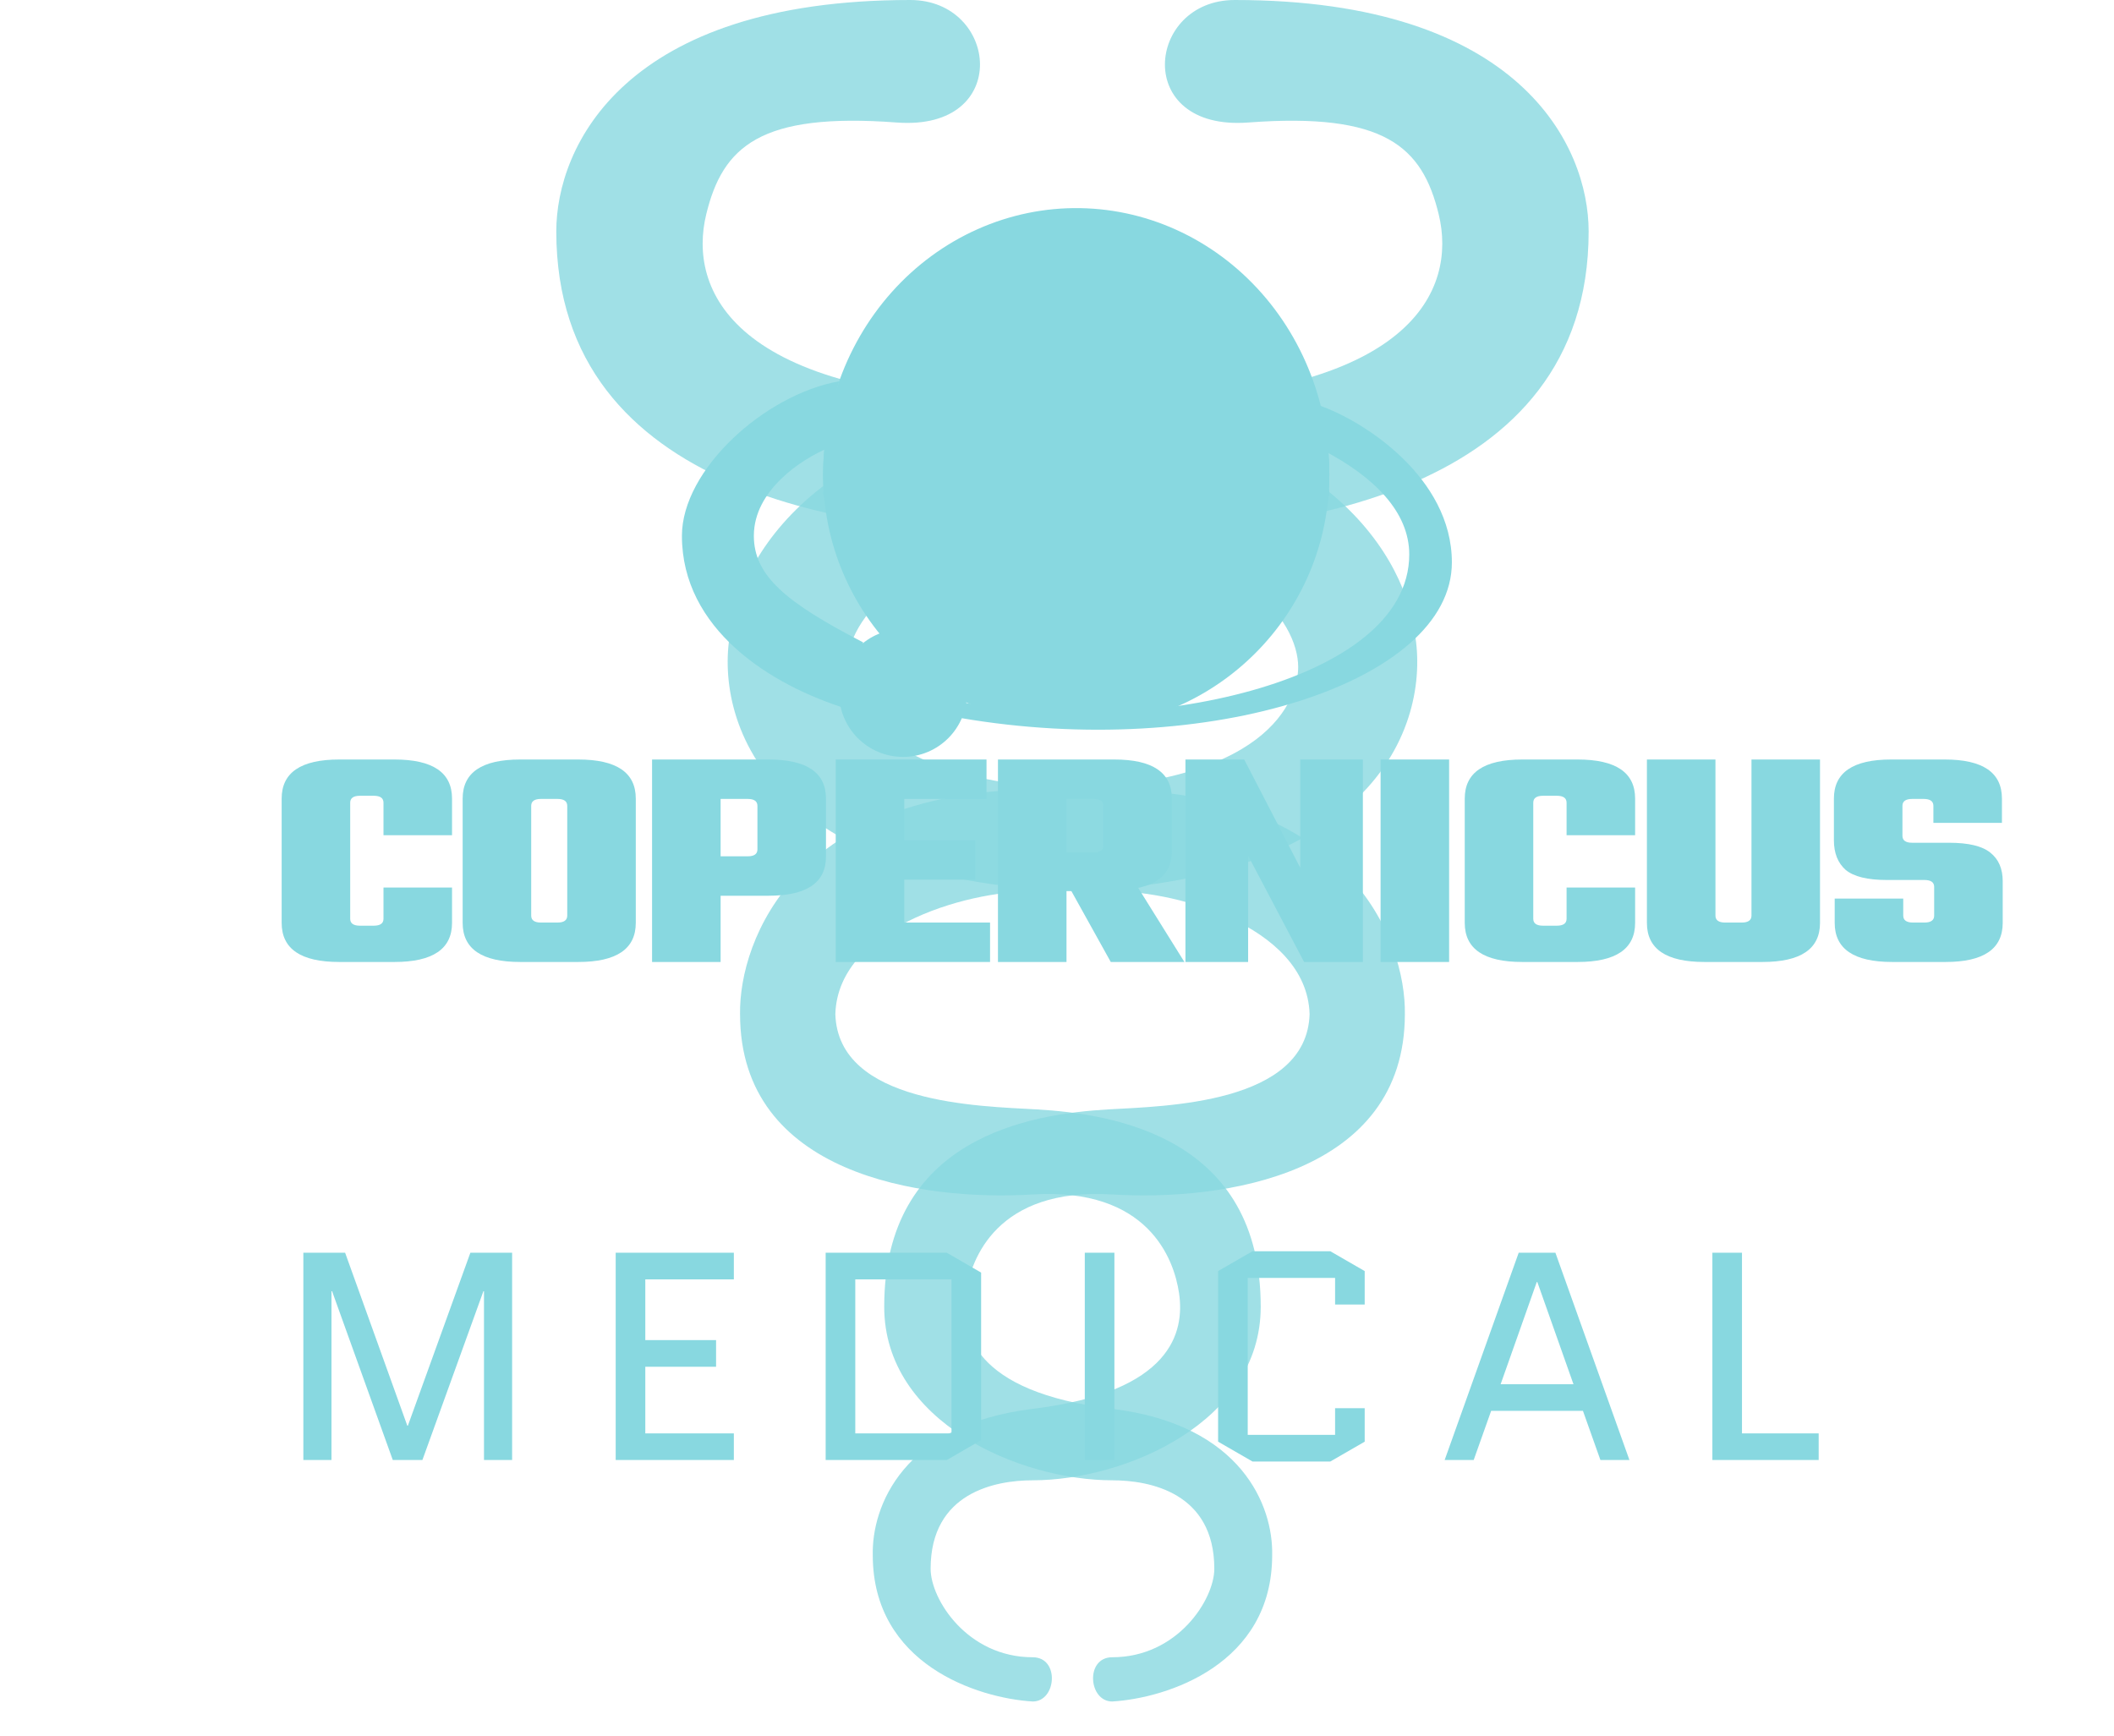 <svg  viewBox="0 0 123 101" fill="none" xmlns="http://www.w3.org/2000/svg">
<g id="corpenicus-medical">
<g id="serpent">
<path d="M41.09 12.474C42.05 8.514 44.247 6.534 52.178 7.128C58.899 7.631 58.107 0 52.959 0C36.327 0 32.367 8.514 32.367 13.464C32.367 28.829 49.989 31.086 60.296 31.086C72.342 31.086 75.533 36.233 75.533 38.808C75.533 40.59 73.949 45.936 60.485 45.936C46.388 45.936 42.994 54.648 43.059 59.004C43.059 68.35 53.619 69.894 60.087 69.498C66.81 69.086 68.31 73.26 68.601 75.24C68.931 77.484 68.205 80.982 60.087 81.972C52.54 82.892 50.715 87.648 50.781 90.486C50.781 96.822 56.853 98.802 60.087 99C61.473 99 61.671 96.426 60.087 96.426C56.286 96.426 54.147 93.06 54.147 91.278C54.147 86.843 57.909 86.13 60.087 86.13C65.433 86.13 73.353 82.764 73.353 76.032C73.353 66.211 64.912 64.812 60.296 64.548C56.998 64.359 48.762 64.231 48.603 59.004C48.762 53.777 56.855 51.678 60.485 51.876C80.443 51.876 83.327 41.712 82.274 36.63C81.614 32.01 76.452 23.602 59.504 23.364C42.555 23.126 40.034 16.83 41.09 12.474Z" fill="#88D8E0" fill-opacity="0.8"/>
<path d="M83.71 12.474C82.75 8.514 80.552 6.534 72.622 7.128C65.9 7.631 66.692 0 71.841 0C88.472 0 92.433 8.514 92.433 13.464C92.433 28.829 74.811 31.086 64.504 31.086C52.458 31.086 49.267 36.233 49.267 38.808C49.267 40.59 50.851 45.936 64.315 45.936C78.412 45.936 81.806 54.648 81.74 59.004C81.74 68.35 71.18 69.894 64.713 69.498C57.99 69.086 56.49 73.26 56.199 75.24C55.868 77.484 56.594 80.982 64.713 81.972C72.26 82.892 74.085 87.648 74.019 90.486C74.019 96.822 67.947 98.802 64.713 99C63.327 99 63.129 96.426 64.713 96.426C68.514 96.426 70.653 93.06 70.653 91.278C70.653 86.843 66.891 86.13 64.713 86.13C59.367 86.13 51.447 82.764 51.447 76.032C51.447 66.211 59.887 64.812 64.504 64.548C67.802 64.359 76.038 64.231 76.197 59.004C76.038 53.777 67.945 51.678 64.315 51.876C44.356 51.876 41.473 41.712 42.526 36.63C43.186 32.01 48.348 23.602 65.296 23.364C82.245 23.126 84.766 16.83 83.71 12.474Z" fill="#88D8E0" fill-opacity="0.8"/>
</g>
<g id="medical" filter="url(#medical-filter)">
<path d="M28.16 84.95V75.129H28.126L24.577 84.95H22.854L19.322 75.129H19.287V84.95H17.65V72.889H20.08L23.698 82.951H23.732L27.368 72.889H29.797V84.95H28.16ZM37.546 79.522V83.399H42.698V84.95H35.823V72.889H42.698V74.44H37.546V77.972H41.664V79.522H37.546ZM57.085 83.795L55.087 84.95H48.04V72.889H55.087L57.085 74.044V83.795ZM49.763 74.44V83.399H55.362V74.44H49.763ZM63.117 84.95V72.889H64.84V84.95H63.117ZM77.68 81.935H79.403V83.882L77.404 85.036H72.873L70.874 83.882V73.957L72.873 72.803H77.404L79.403 73.957V75.904H77.68V74.354H72.597V83.485H77.68V81.935ZM90.499 72.889L94.806 84.95H93.118L92.102 82.09H86.76L85.744 84.95H84.055L88.363 72.889H90.499ZM89.414 74.595L87.312 80.539H91.55L89.448 74.595H89.414ZM99.632 84.95V72.889H101.355V83.399H105.817V84.95H99.632Z" fill="#88D8E0"/>
</g>
<g id="corpenicus">
<g id="back-fullplanet" filter="url(#back-fullplanet-filter)">
<path d="M62.619 42.326C54.486 42.326 47.893 35.733 47.893 27.6C47.893 21.502 51.6 16.269 56.884 14.033L68.199 13.968C73.565 16.167 77.345 21.442 77.345 27.6C77.345 35.733 70.752 42.326 62.619 42.326Z" fill="#88D8E0"/>
</g>
<g id="copernicus-type" filter="url(#copernicus-type-filter)">
<path d="M20.603 45.034H16.615V43.144C16.615 42.875 16.425 42.74 16.046 42.74H15.248C14.868 42.74 14.678 42.875 14.678 43.144V49.897C14.678 50.166 14.868 50.3 15.248 50.3H16.046C16.425 50.3 16.615 50.166 16.615 49.897V48.08H20.603V50.135C20.603 51.652 19.486 52.411 17.253 52.411H14.04C11.807 52.411 10.69 51.652 10.69 50.135V42.905C10.69 41.388 11.807 40.63 14.04 40.63H17.253C19.486 40.63 20.603 41.388 20.603 42.905V45.034Z" fill="#88D8E0"/>
<path d="M24.571 40.63H27.944C30.177 40.63 31.294 41.388 31.294 42.905V50.135C31.294 51.652 30.177 52.411 27.944 52.411H24.571C22.338 52.411 21.221 51.652 21.221 50.135V42.905C21.221 41.388 22.338 40.63 24.571 40.63ZM27.306 49.713V43.327C27.306 43.058 27.116 42.924 26.736 42.924H25.779C25.399 42.924 25.209 43.058 25.209 43.327V49.713C25.209 49.982 25.399 50.117 25.779 50.117H26.736C27.116 50.117 27.306 49.982 27.306 49.713Z" fill="#88D8E0"/>
<path d="M32.242 40.63H39.01C41.244 40.63 42.36 41.388 42.36 42.905V46.282C42.36 47.799 41.244 48.557 39.01 48.557H36.23V52.411H32.242V40.63ZM38.372 45.86V43.327C38.372 43.058 38.182 42.924 37.803 42.924H36.23V46.263H37.803C38.182 46.263 38.372 46.129 38.372 45.86Z" fill="#88D8E0"/>
<path d="M46.916 50.117H51.907V52.411H42.928V40.63H51.701V42.924H46.916V45.328H51.041V47.621H46.916V50.117Z" fill="#88D8E0"/>
<path d="M56.355 48.227V52.411H52.367V40.63H59.135C61.369 40.63 62.485 41.388 62.485 42.905V45.951C62.485 47.114 61.832 47.829 60.526 48.098L63.215 52.411H58.93L56.606 48.227H56.355ZM57.928 42.924H56.355V46.043H57.928C58.307 46.043 58.497 45.909 58.497 45.639V43.327C58.497 43.058 58.307 42.924 57.928 42.924Z" fill="#88D8E0"/>
<path d="M69.953 40.63H73.599V52.411H70.18L66.922 46.227V52.411H63.275V40.63H66.694L69.953 46.924V40.63Z" fill="#88D8E0"/>
<path d="M74.629 40.63H78.617V52.411H74.629V40.63Z" fill="#88D8E0"/>
<path d="M89.439 45.034H85.451V43.144C85.451 42.875 85.261 42.74 84.881 42.74H84.083C83.704 42.74 83.513 42.875 83.513 43.144V49.897C83.513 50.166 83.704 50.3 84.083 50.3H84.881C85.261 50.3 85.451 50.166 85.451 49.897V48.08H89.439V50.135C89.439 51.652 88.322 52.411 86.089 52.411H82.876C80.642 52.411 79.526 51.652 79.526 50.135V42.905C79.526 41.388 80.642 40.63 82.876 40.63H86.089C88.322 40.63 89.439 41.388 89.439 42.905V45.034Z" fill="#88D8E0"/>
<path d="M96.209 40.63H100.197V50.135C100.197 51.652 99.081 52.411 96.847 52.411H93.475C91.242 52.411 90.125 51.652 90.125 50.135V40.63H94.113V49.713C94.113 49.982 94.303 50.117 94.683 50.117H95.64C96.019 50.117 96.209 49.982 96.209 49.713V40.63Z" fill="#88D8E0"/>
<path d="M106.839 49.713V48.043C106.839 47.774 106.649 47.64 106.27 47.64H104.082C102.958 47.64 102.16 47.444 101.689 47.053C101.233 46.649 101.005 46.074 101.005 45.328V42.905C101.005 41.388 102.115 40.63 104.333 40.63H107.455C109.673 40.63 110.782 41.388 110.782 42.905V44.318H106.794V43.327C106.794 43.058 106.604 42.924 106.224 42.924H105.563C105.183 42.924 104.993 43.058 104.993 43.327V45.071C104.993 45.34 105.183 45.474 105.563 45.474H107.705C108.83 45.474 109.627 45.664 110.098 46.043C110.584 46.422 110.827 46.979 110.827 47.713V50.135C110.827 51.652 109.718 52.411 107.5 52.411H104.401C102.168 52.411 101.051 51.652 101.051 50.135V48.722H105.039V49.713C105.039 49.982 105.229 50.117 105.609 50.117H106.27C106.649 50.117 106.839 49.982 106.839 49.713Z" fill="#88D8E0"/>
</g>
<g id="fore-trail-primary" filter="url(#fore-trail-primary-filter)">
<path d="M39.677 31.174C39.677 27.33 44.483 22.959 48.823 22.184C48.565 23.062 48.079 25.067 48.203 26.059C46.601 26.731 43.862 28.539 43.862 31.174C43.862 33.499 45.723 35.05 50.218 37.375L49.301 41.25C44.793 39.855 39.677 36.6 39.677 31.174Z" fill="#88D8E0"/>
</g>
<g id="fore-trail-secondary" filter="url(#fore-trail-secondary-filter)">
<path d="M81.995 32.259C81.995 39.855 66.109 42.91 56.189 40.895L55.88 41.774C70.296 44.255 84.475 39.7 84.475 32.724C84.475 27.764 79.308 24.457 76.725 23.579L77.016 26.214C79.94 27.744 81.995 29.783 81.995 32.259Z" fill="#88D8E0"/>
</g>
<g id="fore-halfplanet" filter="url(#fore-halfplanet-filter)">
<path d="M77.257 29.299C77.481 27.155 77.276 24.984 76.657 22.927C76.038 20.87 75.018 18.972 73.662 17.354C72.306 15.736 70.644 14.434 68.782 13.531C66.921 12.628 64.9 12.144 62.851 12.11C60.801 12.076 58.768 12.493 56.88 13.334C54.992 14.175 53.292 15.421 51.888 16.993C50.484 18.566 49.408 20.429 48.728 22.464C48.047 24.5 47.778 26.662 47.938 28.813L62.619 27.609L77.257 29.299Z" fill="#88D8E0"/>
</g>
<g id="moon" filter="url(#filter6_d)">
<circle cx="52.543" cy="40.32" r="3.72" fill="#88D8E0"/>
</g>
<ellipse id="shadow-cover-planet" cx="62.619" cy="28.694" rx="14.726" ry="2.945" fill="#88D8E0"/>
</g>
</g>
<defs>
<filter id="medical-filter" x="2.65" y="57.803" width="118.167" height="42.233" filterUnits="userSpaceOnUse" color-interpolation-filters="sRGB">
<feFlood flood-opacity="0" result="BackgroundImageFix"/>
<feColorMatrix in="SourceAlpha" type="matrix" values="0 0 0 0 0 0 0 0 0 0 0 0 0 0 0 0 0 0 127 0" result="hardAlpha"/>
<feOffset/>
<feGaussianBlur stdDeviation="4"/>
<feComposite in2="hardAlpha" operator="out"/>
<feColorMatrix type="matrix" values="0 0 0 0 0 0 0 0 0 0 0 0 0 0 0 0 0 0 1 0"/>
<feBlend mode="normal" in2="BackgroundImageFix" result="effect1_dropShadow"/>
<feColorMatrix in="SourceAlpha" type="matrix" values="0 0 0 0 0 0 0 0 0 0 0 0 0 0 0 0 0 0 127 0" result="hardAlpha"/>
<feOffset/>
<feGaussianBlur stdDeviation="7.5"/>
<feComposite in2="hardAlpha" operator="out"/>
<feColorMatrix type="matrix" values="0 0 0 0 0 0 0 0 0 0 0 0 0 0 0 0 0 0 0.7 0"/>
<feBlend mode="normal" in2="effect1_dropShadow" result="effect2_dropShadow"/>
<feColorMatrix in="SourceAlpha" type="matrix" values="0 0 0 0 0 0 0 0 0 0 0 0 0 0 0 0 0 0 127 0" result="hardAlpha"/>
<feOffset/>
<feGaussianBlur stdDeviation="2.5"/>
<feComposite in2="hardAlpha" operator="out"/>
<feColorMatrix type="matrix" values="0 0 0 0 0.533 0 0 0 0 0.847 0 0 0 0 0.878 0 0 0 0.25 0"/>
<feBlend mode="normal" in2="effect2_dropShadow" result="effect3_dropShadow"/>
<feBlend mode="normal" in="SourceGraphic" in2="effect3_dropShadow" result="shape"/>
</filter>
<filter id="back-fullplanet-filter" x="45.044" y="11.119" width="35.15" height="34.056" filterUnits="userSpaceOnUse" color-interpolation-filters="sRGB">
<feFlood flood-opacity="0" result="BackgroundImageFix"/>
<feColorMatrix in="SourceAlpha" type="matrix" values="0 0 0 0 0 0 0 0 0 0 0 0 0 0 0 0 0 0 127 0" result="hardAlpha"/>
<feOffset/>
<feGaussianBlur stdDeviation="1.424"/>
<feComposite in2="hardAlpha" operator="out"/>
<feColorMatrix type="matrix" values="0 0 0 0 0 0 0 0 0 0 0 0 0 0 0 0 0 0 0.25 0"/>
<feBlend mode="normal" in2="BackgroundImageFix" result="effect1_dropShadow"/>
<feBlend mode="normal" in="SourceGraphic" in2="effect1_dropShadow" result="shape"/>
</filter>
<filter id="copernicus-type-filter" x="0.007" y="29.946" width="122.216" height="33.148" filterUnits="userSpaceOnUse" color-interpolation-filters="sRGB">
<feFlood flood-opacity="0" result="BackgroundImageFix"/>
<feColorMatrix in="SourceAlpha" type="matrix" values="0 0 0 0 0 0 0 0 0 0 0 0 0 0 0 0 0 0 127 0" result="hardAlpha"/>
<feOffset dx="5.698" dy="3.561"/>
<feGaussianBlur stdDeviation="2.849"/>
<feComposite in2="hardAlpha" operator="out"/>
<feColorMatrix type="matrix" values="0 0 0 0 0 0 0 0 0 0 0 0 0 0 0 0 0 0 0.21 0"/>
<feBlend mode="normal" in2="BackgroundImageFix" result="effect1_dropShadow"/>
<feColorMatrix in="SourceAlpha" type="matrix" values="0 0 0 0 0 0 0 0 0 0 0 0 0 0 0 0 0 0 127 0" result="hardAlpha"/>
<feOffset/>
<feGaussianBlur stdDeviation="5.342"/>
<feComposite in2="hardAlpha" operator="out"/>
<feColorMatrix type="matrix" values="0 0 0 0 0 0 0 0 0 0 0 0 0 0 0 0 0 0 0.7 0"/>
<feBlend mode="normal" in2="effect1_dropShadow" result="effect2_dropShadow"/>
<feColorMatrix in="SourceAlpha" type="matrix" values="0 0 0 0 0 0 0 0 0 0 0 0 0 0 0 0 0 0 127 0" result="hardAlpha"/>
<feOffset/>
<feGaussianBlur stdDeviation="1.781"/>
<feComposite in2="hardAlpha" operator="out"/>
<feColorMatrix type="matrix" values="0 0 0 0 0.533 0 0 0 0 0.847 0 0 0 0 0.878 0 0 0 0.25 0"/>
<feBlend mode="normal" in2="effect2_dropShadow" result="effect3_dropShadow"/>
<feBlend mode="normal" in="SourceGraphic" in2="effect3_dropShadow" result="shape"/>
</filter>
<filter id="fore-trail-primary-filter" x="36.828" y="19.335" width="16.239" height="24.764" filterUnits="userSpaceOnUse" color-interpolation-filters="sRGB">
<feFlood flood-opacity="0" result="BackgroundImageFix"/>
<feColorMatrix in="SourceAlpha" type="matrix" values="0 0 0 0 0 0 0 0 0 0 0 0 0 0 0 0 0 0 127 0" result="hardAlpha"/>
<feOffset/>
<feGaussianBlur stdDeviation="1.424"/>
<feComposite in2="hardAlpha" operator="out"/>
<feColorMatrix type="matrix" values="0 0 0 0 0 0 0 0 0 0 0 0 0 0 0 0 0 0 0.25 0"/>
<feBlend mode="normal" in2="BackgroundImageFix" result="effect1_dropShadow"/>
<feBlend mode="normal" in="SourceGraphic" in2="effect1_dropShadow" result="shape"/>
</filter>
<filter id="fore-trail-secondary-filter" x="53.032" y="20.73" width="34.293" height="24.577" filterUnits="userSpaceOnUse" color-interpolation-filters="sRGB">
<feFlood flood-opacity="0" result="BackgroundImageFix"/>
<feColorMatrix in="SourceAlpha" type="matrix" values="0 0 0 0 0 0 0 0 0 0 0 0 0 0 0 0 0 0 127 0" result="hardAlpha"/>
<feOffset/>
<feGaussianBlur stdDeviation="1.424"/>
<feComposite in2="hardAlpha" operator="out"/>
<feColorMatrix type="matrix" values="0 0 0 0 0 0 0 0 0 0 0 0 0 0 0 0 0 0 0.25 0"/>
<feBlend mode="normal" in2="BackgroundImageFix" result="effect1_dropShadow"/>
<feBlend mode="normal" in="SourceGraphic" in2="effect1_dropShadow" result="shape"/>
</filter>
<filter id="fore-halfplanet-filter" x="45.044" y="9.259" width="35.15" height="22.889" filterUnits="userSpaceOnUse" color-interpolation-filters="sRGB">
<feFlood flood-opacity="0" result="BackgroundImageFix"/>
<feColorMatrix in="SourceAlpha" type="matrix" values="0 0 0 0 0 0 0 0 0 0 0 0 0 0 0 0 0 0 127 0" result="hardAlpha"/>
<feOffset/>
<feGaussianBlur stdDeviation="1.424"/>
<feComposite in2="hardAlpha" operator="out"/>
<feColorMatrix type="matrix" values="0 0 0 0 0 0 0 0 0 0 0 0 0 0 0 0 0 0 0.25 0"/>
<feBlend mode="normal" in2="BackgroundImageFix" result="effect1_dropShadow"/>
<feBlend mode="normal" in="SourceGraphic" in2="effect1_dropShadow" result="shape"/>
</filter>
<filter id="filter6_d" x="45.974" y="33.751" width="13.138" height="13.138" filterUnits="userSpaceOnUse" color-interpolation-filters="sRGB">
<feFlood flood-opacity="0" result="BackgroundImageFix"/>
<feColorMatrix in="SourceAlpha" type="matrix" values="0 0 0 0 0 0 0 0 0 0 0 0 0 0 0 0 0 0 127 0" result="hardAlpha"/>
<feOffset/>
<feGaussianBlur stdDeviation="1.424"/>
<feComposite in2="hardAlpha" operator="out"/>
<feColorMatrix type="matrix" values="0 0 0 0 0 0 0 0 0 0 0 0 0 0 0 0 0 0 0.25 0"/>
<feBlend mode="normal" in2="BackgroundImageFix" result="effect1_dropShadow"/>
<feBlend mode="normal" in="SourceGraphic" in2="effect1_dropShadow" result="shape"/>
</filter>
</defs>
</svg>
